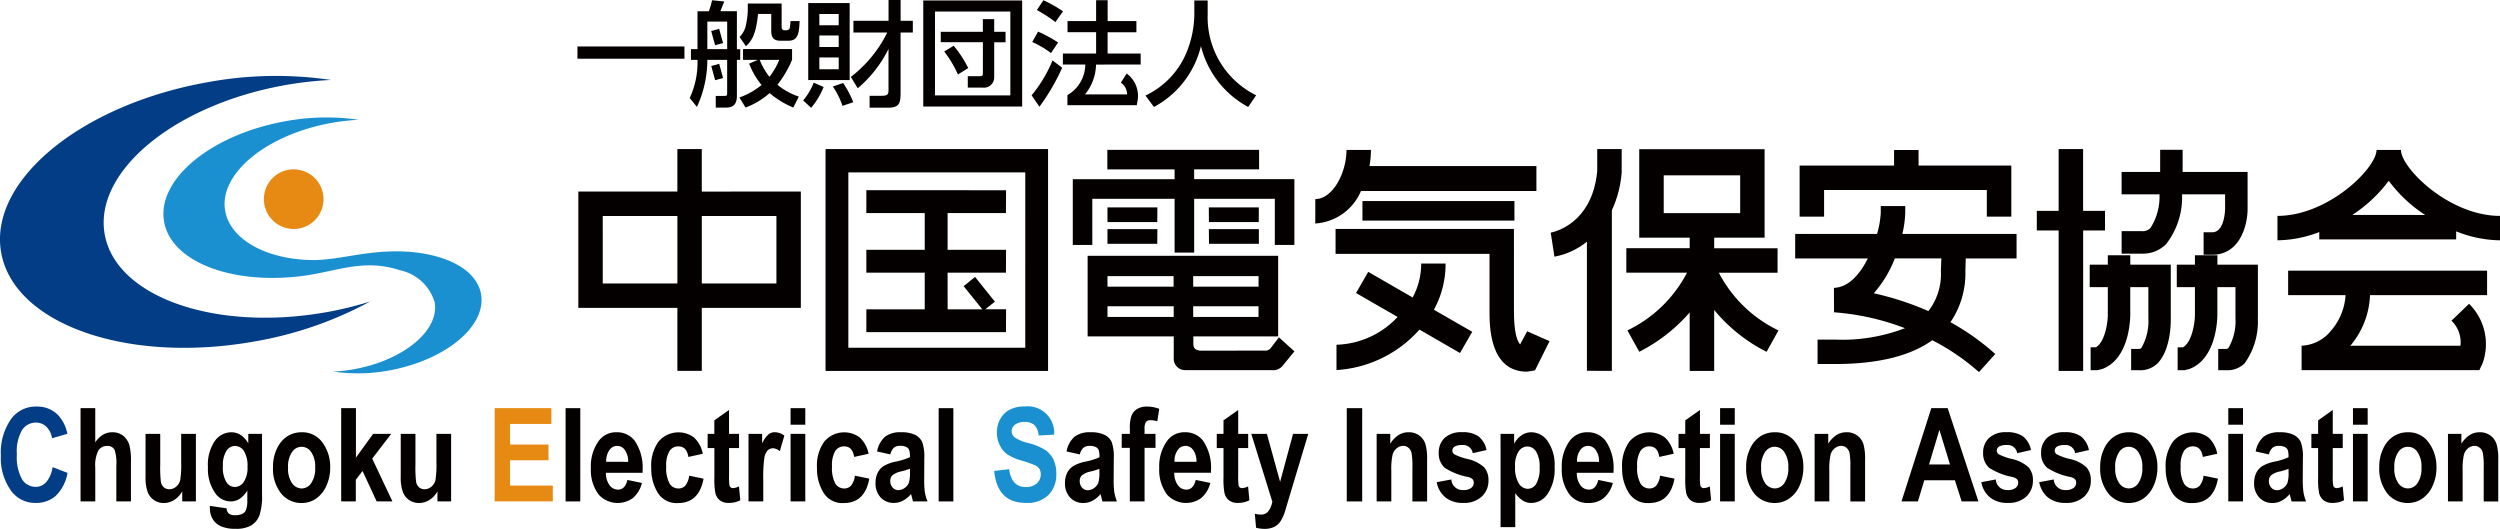 <svg xmlns="http://www.w3.org/2000/svg" width="189.087" height="40" viewBox="0 0 189.087 40">
  <g id="logo" transform="translate(-0.001)">
    <path id="パス_1" data-name="パス 1" d="M24.65,25.773c-8.406,1.48-15.9-1.164-16.732-5.909s5.294-9.8,13.7-11.281a27.239,27.239,0,0,1,3.418-.38,28.41,28.41,0,0,0-9.3.163C6.133,10.061-.865,15.827.087,21.245S9.6,29.69,19.2,27.989a28.363,28.363,0,0,0,8.793-3.03,27.25,27.25,0,0,1-3.345.815" transform="translate(0 -2.154)" fill="#023d85"/>
    <path id="パス_2" data-name="パス 2" d="M27.485,19.452a2.255,2.255,0,1,0,2.631-1.8H30.11a2.247,2.247,0,0,0-2.625,1.791v.009" transform="translate(-7.486 -4.804)" fill="#e78a14"/>
    <path id="パス_3" data-name="パス 3" d="M34.871,23.767A3.478,3.478,0,0,1,37.512,26.2c.375,2.13-2.377,4.4-6.15,5.066a11.346,11.346,0,0,1-1.537.166A12.873,12.873,0,0,0,34,31.364c4.307-.765,7.449-3.35,7.02-5.787-.353-2-3.01-3.214-6.351-3.236-2.551-.012-4.573.689-6.45.659-3.484-.057-6.171-1.572-6.55-3.722-.5-2.8,3.127-5.782,8.089-6.66a15.789,15.789,0,0,1,2.018-.224,16.893,16.893,0,0,0-5.492.095c-5.665,1-9.8,4.406-9.236,7.611.531,2.994,5,4.736,10.229,4.132,2.8-.321,4.761-1.388,7.592-.465" transform="translate(-4.636 -3.331)" fill="#1a90d0"/>
    <path id="パス_4" data-name="パス 4" d="M96.246,26.017h4.413l.009-1.726H96.246v-2.78h4.413l.009-1.727H90.1v1.727h4.417v2.78H90.1v1.726h4.417v2.774H90.1v1.727h10.561l.009-1.729H99.095l.727-.577-1.5-1.871-.864.7,1.415,1.752H96.25Z" transform="translate(-24.574 -5.396)" fill="#040000"/>
    <path id="パス_5" data-name="パス 5" d="M115.177,21.571v1.108h3.767l.009-1.108Z" transform="translate(-31.413 -5.883)" fill="#040000"/>
    <path id="パス_6" data-name="パス 6" d="M115.177,24.941h3.767l.009-1.112h-3.776Z" transform="translate(-31.413 -6.499)" fill="#040000"/>
    <path id="パス_7" data-name="パス 7" d="M129.5,21.571h-3.782l.009,1.108h3.77Z" transform="translate(-34.289 -5.883)" fill="#040000"/>
    <path id="パス_8" data-name="パス 8" d="M125.734,24.941h3.77V23.829h-3.782Z" transform="translate(-34.289 -6.499)" fill="#040000"/>
    <path id="パス_9" data-name="パス 9" d="M113.046,19.285h6.225v4.073h1.48V19.285h6.1v3.491h1.479V17.8H120.75v-.74h4.912V15.585H114.184v1.48h5.086v.74h-7.7v4.973h1.477Z" transform="translate(-30.429 -4.251)" fill="#040000"/>
    <path id="パス_10" data-name="パス 10" d="M4,46.86l1.131.436a3.169,3.169,0,0,1-.879,1.727,2.2,2.2,0,0,1-1.516.545A2.243,2.243,0,0,1,.9,48.7a4.212,4.212,0,0,1-.81-2.715,4.406,4.406,0,0,1,.816-2.822,2.308,2.308,0,0,1,1.9-.884,2.2,2.2,0,0,1,1.628.662,2.892,2.892,0,0,1,.684,1.4l-1.157.337a1.564,1.564,0,0,0-.436-.879,1.125,1.125,0,0,0-.781-.307,1.244,1.244,0,0,0-1.046.557A3.228,3.228,0,0,0,1.3,45.892a3.433,3.433,0,0,0,.4,1.9,1.2,1.2,0,0,0,1.025.561,1.06,1.06,0,0,0,.8-.364A2.212,2.212,0,0,0,4,46.853" transform="translate(-0.023 -11.53)" fill="#023d85"/>
    <path id="パス_11" data-name="パス 11" d="M9.491,42.448v2.588a1.871,1.871,0,0,1,.582-.576,1.353,1.353,0,0,1,.694-.189,1.324,1.324,0,0,1,.836.262,1.468,1.468,0,0,1,.481.752A4.908,4.908,0,0,1,12.19,46.5v3H11.085V46.8a3.345,3.345,0,0,0-.122-1.179.591.591,0,0,0-.569-.317.767.767,0,0,0-.666.345,2.473,2.473,0,0,0-.236,1.289V49.5H8.378V42.447Z" transform="translate(-2.285 -11.577)" fill="#040000"/>
    <path id="パス_12" data-name="パス 12" d="M17.911,50.23v-.761a1.762,1.762,0,0,1-.605.649,1.465,1.465,0,0,1-.783.234,1.309,1.309,0,0,1-.74-.218,1.289,1.289,0,0,1-.487-.615,3.257,3.257,0,0,1-.16-1.164V45.119h1.111v2.348a9.253,9.253,0,0,0,.049,1.278.706.706,0,0,0,.223.42.62.62,0,0,0,.417.145.8.8,0,0,0,.513-.193.937.937,0,0,0,.31-.5,7.41,7.41,0,0,0,.073-1.343V45.119h1.113v5.11H17.911Z" transform="translate(-4.127 -12.306)" fill="#040000"/>
    <path id="パス_13" data-name="パス 13" d="M21.761,50.52l1.271.188a.553.553,0,0,0,.176.4.727.727,0,0,0,.463.119,1.242,1.242,0,0,0,.592-.122.561.561,0,0,0,.244-.291A2.006,2.006,0,0,0,24.6,50.1v-.743a1.975,1.975,0,0,1-.563.621,1.236,1.236,0,0,1-.692.207,1.424,1.424,0,0,1-1.175-.631,3.154,3.154,0,0,1-.548-1.956,3.186,3.186,0,0,1,.515-1.976,1.542,1.542,0,0,1,1.256-.666,1.265,1.265,0,0,1,.708.209,1.834,1.834,0,0,1,.572.625v-.716h1.039v4.582a4.551,4.551,0,0,1-.2,1.6,1.523,1.523,0,0,1-.623.748,2.272,2.272,0,0,1-1.169.253,2.718,2.718,0,0,1-1.1-.185,1.356,1.356,0,0,1-.634-.544,1.593,1.593,0,0,1-.218-.841Zm.991-3a2.109,2.109,0,0,0,.262,1.2.758.758,0,0,0,.631.375.837.837,0,0,0,.684-.38,1.933,1.933,0,0,0,.284-1.157,2.084,2.084,0,0,0-.269-1.183.8.8,0,0,0-.672-.384.777.777,0,0,0-.655.375,2.023,2.023,0,0,0-.263,1.157" transform="translate(-5.893 -12.261)" fill="#040000"/>
    <path id="パス_14" data-name="パス 14" d="M28.39,47.556a3.088,3.088,0,0,1,.3-1.368,2.191,2.191,0,0,1,.778-.927,2,2,0,0,1,1.082-.305,1.859,1.859,0,0,1,1.589.788,3.082,3.082,0,0,1,.577,1.857,3.311,3.311,0,0,1-.3,1.428,2.275,2.275,0,0,1-.787.956,1.9,1.9,0,0,1-1.069.321,1.954,1.954,0,0,1-1.55-.713,3.009,3.009,0,0,1-.618-2.036m1.137.073a1.921,1.921,0,0,0,.3,1.175.892.892,0,0,0,.732.4.873.873,0,0,0,.717-.4,1.964,1.964,0,0,0,.3-1.185,1.9,1.9,0,0,0-.3-1.164.855.855,0,0,0-1.449,0,1.919,1.919,0,0,0-.3,1.172" transform="translate(-7.74 -12.261)" fill="#040000"/>
    <path id="パス_15" data-name="パス 15" d="M35.485,49.5V42.447H36.6v3.739l1.3-1.793h1.368l-1.436,1.87L39.36,49.5H38.168L37.1,47.2l-.509.662V49.5Z" transform="translate(-9.678 -11.577)" fill="#040000"/>
    <path id="パス_16" data-name="パス 16" d="M44.452,50.23v-.761a1.712,1.712,0,0,1-.605.649,1.465,1.465,0,0,1-.783.234,1.319,1.319,0,0,1-.74-.218,1.279,1.279,0,0,1-.486-.615,3.24,3.24,0,0,1-.161-1.164V45.119h1.112v2.348a8.72,8.72,0,0,0,.052,1.278.706.706,0,0,0,.223.42.617.617,0,0,0,.416.145.793.793,0,0,0,.513-.193.917.917,0,0,0,.31-.5,7.346,7.346,0,0,0,.073-1.343V45.119h1.111v5.11H44.452Z" transform="translate(-11.366 -12.306)" fill="#040000"/>
    <path id="パス_17" data-name="パス 17" d="M51.447,49.5V42.447h4.291V43.64H52.611V45.2H55.52v1.188H52.611v1.916h3.233V49.5Z" transform="translate(-14.032 -11.577)" fill="#e78a14"/>
    <rect id="長方形_534" data-name="長方形 534" width="1.111" height="7.054" transform="translate(42.78 30.871)" fill="#040000"/>
    <path id="パス_18" data-name="パス 18" d="M64.215,48.56l1.1.228a2.171,2.171,0,0,1-.688,1.142,1.95,1.95,0,0,1-2.574-.249,3.1,3.1,0,0,1-.6-2.025,3.252,3.252,0,0,1,.6-2.053,1.6,1.6,0,0,1,1.319-.649,1.677,1.677,0,0,1,1.41.663,3.64,3.64,0,0,1,.582,2.245v.156H62.593a1.527,1.527,0,0,0,.272.94.791.791,0,0,0,.637.335c.358,0,.6-.241.713-.733m.058-1.369a1.49,1.49,0,0,0-.255-.9.7.7,0,0,0-1.164.012,1.4,1.4,0,0,0-.24.887Z" transform="translate(-16.761 -12.26)" fill="#040000"/>
    <path id="パス_19" data-name="パス 19" d="M71.626,46.582l-1.091.24c-.081-.538-.335-.8-.759-.8a.781.781,0,0,0-.662.346,2.066,2.066,0,0,0-.253,1.175,2.458,2.458,0,0,0,.252,1.289.772.772,0,0,0,.671.375.687.687,0,0,0,.518-.212,1.437,1.437,0,0,0,.291-.755l1.091.224q-.336,1.845-1.94,1.847a1.673,1.673,0,0,1-1.521-.78,3.439,3.439,0,0,1-.495-1.881,3.1,3.1,0,0,1,.559-2,1.974,1.974,0,0,1,2.674-.3,2.241,2.241,0,0,1,.665,1.236" transform="translate(-18.47 -12.261)" fill="#040000"/>
    <path id="パス_20" data-name="パス 20" d="M75.969,44.443v1.076h-.755v2.062a4.6,4.6,0,0,0,.033.775.263.263,0,0,0,.273.191,1.186,1.186,0,0,0,.444-.128l.1,1.047a1.846,1.846,0,0,1-.873.2,1.061,1.061,0,0,1-.679-.2,1,1,0,0,1-.34-.582,5.808,5.808,0,0,1-.068-1.135V45.519h-.509V44.443H74.1V43.424l1.112-.788v1.807Z" transform="translate(-20.071 -11.629)" fill="#040000"/>
    <path id="パス_21" data-name="パス 21" d="M78.956,50.186H77.845v-5.11h1.03V45.8a2.149,2.149,0,0,1,.474-.678.735.735,0,0,1,.481-.167,1.2,1.2,0,0,1,.727.255l-.345,1.179a.844.844,0,0,0-.519-.223.572.572,0,0,0-.407.173,1.125,1.125,0,0,0-.252.618,11.454,11.454,0,0,0-.073,1.649v1.579Z" transform="translate(-21.231 -12.262)" fill="#040000"/>
    <path id="パス_22" data-name="パス 22" d="M82.221,42.448h1.113V43.7H82.221Zm0,1.944h1.113V49.5H82.221Z" transform="translate(-22.425 -11.577)" fill="#040000"/>
    <path id="パス_23" data-name="パス 23" d="M88.866,46.582l-1.091.24c-.081-.538-.333-.8-.758-.8a.787.787,0,0,0-.666.346,2.1,2.1,0,0,0-.249,1.175,2.473,2.473,0,0,0,.249,1.289.773.773,0,0,0,.671.375.687.687,0,0,0,.518-.212,1.423,1.423,0,0,0,.291-.755l1.091.224q-.334,1.845-1.94,1.847a1.673,1.673,0,0,1-1.521-.78,3.451,3.451,0,0,1-.495-1.881,3.1,3.1,0,0,1,.56-2,1.974,1.974,0,0,1,2.674-.3,2.245,2.245,0,0,1,.668,1.236" transform="translate(-23.172 -12.262)" fill="#040000"/>
    <path id="パス_24" data-name="パス 24" d="M92.178,46.628l-1.005-.223a1.938,1.938,0,0,1,.6-1.112,1.878,1.878,0,0,1,1.211-.34,2.337,2.337,0,0,1,1.073.2,1.172,1.172,0,0,1,.528.538,3.273,3.273,0,0,1,.159,1.236L94.737,48.5a6.617,6.617,0,0,0,.051.989,3.547,3.547,0,0,0,.2.694h-1.1l-.145-.559a2.03,2.03,0,0,1-.609.5,1.415,1.415,0,0,1-.691.173,1.319,1.319,0,0,1-1-.412,1.537,1.537,0,0,1-.387-1.1,1.69,1.69,0,0,1,.157-.755,1.293,1.293,0,0,1,.448-.516,2.936,2.936,0,0,1,.924-.342,5.143,5.143,0,0,0,1.073-.333,1.568,1.568,0,0,0-.064-.557.442.442,0,0,0-.218-.218.99.99,0,0,0-.455-.086.734.734,0,0,0-.467.135.972.972,0,0,0-.275.5m1.483,1.1a5.649,5.649,0,0,1-.659.2,1.527,1.527,0,0,0-.675.3.574.574,0,0,0-.157.422.727.727,0,0,0,.173.495.562.562,0,0,0,.441.2.835.835,0,0,0,.468-.159.915.915,0,0,0,.319-.384A2.491,2.491,0,0,0,93.66,48Z" transform="translate(-24.834 -12.259)" fill="#040000"/>
    <rect id="長方形_535" data-name="長方形 535" width="1.111" height="7.054" transform="translate(70.997 30.871)" fill="#040000"/>
    <path id="パス_25" data-name="パス 25" d="M103.379,47.15l1.14-.135q.194,1.353,1.26,1.352a1.188,1.188,0,0,0,.835-.278.892.892,0,0,0,.3-.682.751.751,0,0,0-.1-.41.773.773,0,0,0-.323-.276,9.383,9.383,0,0,0-1.05-.364,3.668,3.668,0,0,1-1.091-.49,1.878,1.878,0,0,1-.551-.7,2.119,2.119,0,0,1-.2-.925,2.074,2.074,0,0,1,.262-1.039,1.715,1.715,0,0,1,.727-.7,2.491,2.491,0,0,1,1.141-.234,2,2,0,0,1,2.192,1.788,2.029,2.029,0,0,1,.005.345l-1.169.064a1.269,1.269,0,0,0-.33-.794,1.063,1.063,0,0,0-.727-.227,1.168,1.168,0,0,0-.727.2.6.6,0,0,0-.257.49.615.615,0,0,0,.234.483,3.266,3.266,0,0,0,1.063.429,4.486,4.486,0,0,1,1.273.537,1.841,1.841,0,0,1,.6.727,2.584,2.584,0,0,1,.207,1.082,2.222,2.222,0,0,1-.566,1.544,2.265,2.265,0,0,1-1.765.625c-1.422,0-2.209-.8-2.372-2.417" transform="translate(-28.196 -11.528)" fill="#1a90d0"/>
    <path id="パス_26" data-name="パス 26" d="M111.884,46.628l-1.005-.223a1.946,1.946,0,0,1,.6-1.112,1.874,1.874,0,0,1,1.21-.34,2.337,2.337,0,0,1,1.076.2,1.182,1.182,0,0,1,.528.538,3.285,3.285,0,0,1,.157,1.236l-.009,1.579a7.025,7.025,0,0,0,.051.989,3.548,3.548,0,0,0,.2.694h-1.1l-.141-.559a2.081,2.081,0,0,1-.609.5,1.431,1.431,0,0,1-.691.173,1.317,1.317,0,0,1-1-.412,1.527,1.527,0,0,1-.391-1.1,1.681,1.681,0,0,1,.16-.755,1.325,1.325,0,0,1,.448-.516,2.936,2.936,0,0,1,.924-.342,5.091,5.091,0,0,0,1.074-.333,1.6,1.6,0,0,0-.061-.557.467.467,0,0,0-.218-.218,1,1,0,0,0-.457-.086.738.738,0,0,0-.467.135.934.934,0,0,0-.278.5m1.481,1.1a5.341,5.341,0,0,1-.659.2,1.527,1.527,0,0,0-.675.3.574.574,0,0,0-.157.422.72.72,0,0,0,.175.495.555.555,0,0,0,.436.2.825.825,0,0,0,.468-.159.9.9,0,0,0,.321-.384,2.511,2.511,0,0,0,.087-.806v-.271Z" transform="translate(-30.209 -12.259)" fill="#040000"/>
    <path id="パス_27" data-name="パス 27" d="M116.66,44.347h.615V43.96a2.756,2.756,0,0,1,.132-1.008,1.039,1.039,0,0,1,.428-.493,1.419,1.419,0,0,1,.732-.175,2.6,2.6,0,0,1,.927.17l-.145.941a1.846,1.846,0,0,0-.515-.08.4.4,0,0,0-.342.135.909.909,0,0,0-.106.532v.364h.828v1.062h-.828v4.046h-1.116V45.407h-.615Z" transform="translate(-31.816 -11.533)" fill="#040000"/>
    <path id="パス_28" data-name="パス 28" d="M123.324,48.56l1.1.228a2.171,2.171,0,0,1-.688,1.142,1.95,1.95,0,0,1-2.574-.249,3.1,3.1,0,0,1-.6-2.025,3.26,3.26,0,0,1,.6-2.053,1.607,1.607,0,0,1,1.321-.649,1.68,1.68,0,0,1,1.41.663,3.64,3.64,0,0,1,.582,2.245l0,.156H121.7a1.527,1.527,0,0,0,.272.94.784.784,0,0,0,.634.335c.359,0,.6-.241.716-.733m.058-1.369a1.481,1.481,0,0,0-.257-.9.7.7,0,0,0-.974-.183.709.709,0,0,0-.19.194,1.382,1.382,0,0,0-.24.887Z" transform="translate(-32.882 -12.261)" fill="#040000"/>
    <path id="パス_29" data-name="パス 29" d="M128.919,44.443v1.076h-.755v2.062a4.607,4.607,0,0,0,.033.775.263.263,0,0,0,.273.191,1.155,1.155,0,0,0,.441-.128l.1,1.047a1.837,1.837,0,0,1-.873.2,1.071,1.071,0,0,1-.679-.2.99.99,0,0,1-.339-.582,5.81,5.81,0,0,1-.068-1.135V45.519h-.509V44.443h.509V43.424l1.112-.788v1.807Z" transform="translate(-34.512 -11.629)" fill="#040000"/>
    <path id="パス_30" data-name="パス 30" d="M130.132,45.121h1.182l1,3.628.98-3.628h1.15l-1.479,4.918-.284.956a3.127,3.127,0,0,1-.372.791,1.236,1.236,0,0,1-.473.384,1.649,1.649,0,0,1-.707.136,2.51,2.51,0,0,1-.633-.083l-.095-1.06a1.985,1.985,0,0,0,.467.064.692.692,0,0,0,.522-.212,1.65,1.65,0,0,0,.335-.767Z" transform="translate(-35.492 -12.306)" fill="#040000"/>
    <rect id="長方形_536" data-name="長方形 536" width="1.166" height="7.054" transform="translate(101.864 30.871)" fill="#040000"/>
    <path id="パス_31" data-name="パス 31" d="M146.984,50.187h-1.109V47.575a5.412,5.412,0,0,0-.064-1.046.707.707,0,0,0-.234-.4.582.582,0,0,0-.387-.145.777.777,0,0,0-.5.183.936.936,0,0,0-.317.5,5.091,5.091,0,0,0-.093,1.2v2.319h-1.109v-5.11h1.03v.746a2.023,2.023,0,0,1,.618-.65,1.393,1.393,0,0,1,.762-.218,1.316,1.316,0,0,1,.82.252,1.289,1.289,0,0,1,.461.649,3.926,3.926,0,0,1,.125,1.15v3.182Z" transform="translate(-39.047 -12.261)" fill="#040000"/>
    <path id="パス_32" data-name="パス 32" d="M149.412,48.73l1.111-.207a.846.846,0,0,0,.889.8h.006a.956.956,0,0,0,.6-.156.479.479,0,0,0,.2-.4.378.378,0,0,0-.089-.265.789.789,0,0,0-.364-.169,4.972,4.972,0,0,1-1.737-.689,1.426,1.426,0,0,1-.458-1.125,1.5,1.5,0,0,1,.449-1.142,1.849,1.849,0,0,1,1.314-.428,2.049,2.049,0,0,1,1.252.319,1.755,1.755,0,0,1,.6,1.03l-1.043.236a.727.727,0,0,0-.788-.615,1.076,1.076,0,0,0-.582.118.358.358,0,0,0-.172.307.335.335,0,0,0,.157.279,4.226,4.226,0,0,0,.985.351,2.7,2.7,0,0,1,1.263.633,1.442,1.442,0,0,1,.326.986,1.612,1.612,0,0,1-.509,1.224,1.955,1.955,0,0,1-1.4.481,2.109,2.109,0,0,1-1.327-.4,1.939,1.939,0,0,1-.679-1.172" transform="translate(-40.75 -12.259)" fill="#040000"/>
    <path id="パス_33" data-name="パス 33" d="M156.059,45.074h1.027v.749a1.746,1.746,0,0,1,.56-.637,1.309,1.309,0,0,1,.748-.231,1.516,1.516,0,0,1,1.236.684,3.165,3.165,0,0,1,.518,1.941,3.358,3.358,0,0,1-.521,2.023,1.5,1.5,0,0,1-1.236.7,1.209,1.209,0,0,1-.615-.161,2.069,2.069,0,0,1-.605-.582v2.571h-1.111Zm1.1,2.468a2.281,2.281,0,0,0,.279,1.278.81.81,0,0,0,.679.412.757.757,0,0,0,.639-.378,2.267,2.267,0,0,0,.257-1.236,2.145,2.145,0,0,0-.265-1.2.777.777,0,0,0-.655-.387.8.8,0,0,0-.671.378,1.97,1.97,0,0,0-.266,1.139" transform="translate(-42.564 -12.261)" fill="#040000"/>
    <path id="パス_34" data-name="パス 34" d="M165.185,48.56l1.1.228a2.155,2.155,0,0,1-.688,1.142,1.757,1.757,0,0,1-1.136.372,1.737,1.737,0,0,1-1.435-.621,3.086,3.086,0,0,1-.6-2.025,3.245,3.245,0,0,1,.6-2.053,1.6,1.6,0,0,1,1.318-.649,1.673,1.673,0,0,1,1.407.663,3.636,3.636,0,0,1,.588,2.245l0,.156h-2.777a1.527,1.527,0,0,0,.272.94.784.784,0,0,0,.634.335c.359,0,.6-.241.716-.733m.06-1.369a1.486,1.486,0,0,0-.257-.9.7.7,0,0,0-.974-.183.709.709,0,0,0-.19.194,1.394,1.394,0,0,0-.243.887Z" transform="translate(-44.299 -12.26)" fill="#040000"/>
    <path id="パス_35" data-name="パス 35" d="M172.6,46.582l-1.091.24c-.08-.538-.333-.8-.759-.8a.785.785,0,0,0-.662.346,2.065,2.065,0,0,0-.252,1.175,2.426,2.426,0,0,0,.252,1.289.77.77,0,0,0,.671.375.687.687,0,0,0,.518-.212,1.465,1.465,0,0,0,.291-.755l1.091.224q-.336,1.845-1.94,1.847a1.673,1.673,0,0,1-1.521-.78,3.418,3.418,0,0,1-.5-1.881,3.116,3.116,0,0,1,.56-2,1.974,1.974,0,0,1,2.674-.3,2.222,2.222,0,0,1,.668,1.236" transform="translate(-46.009 -12.262)" fill="#040000"/>
    <path id="パス_36" data-name="パス 36" d="M176.939,44.443v1.076h-.753v2.062a4.252,4.252,0,0,0,.033.775.263.263,0,0,0,.273.191,1.167,1.167,0,0,0,.441-.128l.1,1.047a1.837,1.837,0,0,1-.873.2,1.053,1.053,0,0,1-.676-.2.991.991,0,0,1-.343-.582,5.923,5.923,0,0,1-.065-1.135V45.519h-.509V44.443h.509V43.424l1.112-.788v1.807Z" transform="translate(-47.611 -11.629)" fill="#040000"/>
    <path id="パス_37" data-name="パス 37" d="M178.889,42.448H180V43.7h-1.111Zm0,1.944H180V49.5h-1.111Z" transform="translate(-48.79 -11.577)" fill="#040000"/>
    <path id="パス_38" data-name="パス 38" d="M181.6,47.556a3.1,3.1,0,0,1,.3-1.368,2.21,2.21,0,0,1,.778-.927,1.994,1.994,0,0,1,1.083-.305,1.859,1.859,0,0,1,1.589.788,3.064,3.064,0,0,1,.577,1.857,3.336,3.336,0,0,1-.3,1.426,2.269,2.269,0,0,1-.793.956,1.891,1.891,0,0,1-1.068.321,1.954,1.954,0,0,1-1.55-.713,3.019,3.019,0,0,1-.612-2.036m1.132.073a1.921,1.921,0,0,0,.3,1.175.892.892,0,0,0,.732.4.879.879,0,0,0,.72-.4,1.987,1.987,0,0,0,.3-1.185,1.891,1.891,0,0,0-.305-1.164.856.856,0,0,0-1.451,0,1.95,1.95,0,0,0-.3,1.172" transform="translate(-49.529 -12.261)" fill="#040000"/>
    <path id="パス_39" data-name="パス 39" d="M192.534,50.187h-1.111V47.575a5.717,5.717,0,0,0-.061-1.046.715.715,0,0,0-.234-.4.582.582,0,0,0-.387-.145.773.773,0,0,0-.5.183.929.929,0,0,0-.319.5,5.123,5.123,0,0,0-.092,1.2v2.319h-1.111v-5.11h1.031v.746a2.037,2.037,0,0,1,.615-.65,1.4,1.4,0,0,1,.762-.218,1.292,1.292,0,0,1,1.284.9,3.927,3.927,0,0,1,.125,1.15v3.182Z" transform="translate(-51.47 -12.261)" fill="#040000"/>
    <path id="パス_40" data-name="パス 40" d="M203.576,49.5h-1.269l-.509-1.6h-2.315L199,49.5h-1.241l2.255-7.054h1.236Zm-2.15-2.792-.8-2.618-.785,2.618Z" transform="translate(-53.938 -11.577)" fill="#040000"/>
    <path id="パス_41" data-name="パス 41" d="M206.034,48.73l1.113-.207a.844.844,0,0,0,.885.8h.007a.956.956,0,0,0,.6-.156.486.486,0,0,0,.2-.4.377.377,0,0,0-.089-.265.775.775,0,0,0-.364-.169,4.925,4.925,0,0,1-1.735-.689,1.433,1.433,0,0,1-.463-1.125,1.5,1.5,0,0,1,.454-1.142,1.838,1.838,0,0,1,1.314-.428,2.06,2.06,0,0,1,1.252.319,1.737,1.737,0,0,1,.6,1.03l-1.043.236a.727.727,0,0,0-.788-.615,1.076,1.076,0,0,0-.582.118.364.364,0,0,0-.175.307.331.331,0,0,0,.16.279,4.218,4.218,0,0,0,.985.351,2.691,2.691,0,0,1,1.26.633,1.423,1.423,0,0,1,.329.986,1.622,1.622,0,0,1-.5,1.224,1.964,1.964,0,0,1-1.4.481,2.109,2.109,0,0,1-1.327-.4,1.944,1.944,0,0,1-.678-1.172" transform="translate(-56.194 -12.259)" fill="#040000"/>
    <path id="パス_42" data-name="パス 42" d="M212.063,48.73l1.111-.207a.846.846,0,0,0,.889.8h.006a.956.956,0,0,0,.6-.156.479.479,0,0,0,.2-.4.381.381,0,0,0-.089-.265.79.79,0,0,0-.364-.169,4.925,4.925,0,0,1-1.735-.689,1.42,1.42,0,0,1-.463-1.125,1.508,1.508,0,0,1,.451-1.142,1.85,1.85,0,0,1,1.317-.428,2.045,2.045,0,0,1,1.249.319,1.755,1.755,0,0,1,.6,1.03l-1.043.236a.727.727,0,0,0-.788-.615,1.075,1.075,0,0,0-.582.118.364.364,0,0,0-.175.307.339.339,0,0,0,.157.279,4.238,4.238,0,0,0,.986.351,2.691,2.691,0,0,1,1.26.633,1.435,1.435,0,0,1,.329.986,1.622,1.622,0,0,1-.5,1.224,1.964,1.964,0,0,1-1.4.481,2.109,2.109,0,0,1-1.327-.4,1.952,1.952,0,0,1-.678-1.172" transform="translate(-57.838 -12.259)" fill="#040000"/>
    <path id="パス_43" data-name="パス 43" d="M218.419,47.557a3.089,3.089,0,0,1,.3-1.368,2.223,2.223,0,0,1,.781-.927,1.99,1.99,0,0,1,1.082-.305,1.863,1.863,0,0,1,1.589.788,3.092,3.092,0,0,1,.576,1.857,3.261,3.261,0,0,1-.3,1.426,2.255,2.255,0,0,1-.787.956,1.9,1.9,0,0,1-1.069.321,1.954,1.954,0,0,1-1.55-.713,3.006,3.006,0,0,1-.62-2.036m1.135.073a1.92,1.92,0,0,0,.3,1.175.892.892,0,0,0,.732.4.873.873,0,0,0,.717-.4,1.964,1.964,0,0,0,.3-1.185,1.882,1.882,0,0,0-.305-1.164.853.853,0,0,0-1.448,0,1.943,1.943,0,0,0-.3,1.172" transform="translate(-59.57 -12.261)" fill="#040000"/>
    <path id="パス_44" data-name="パス 44" d="M229.128,46.582l-1.091.24c-.081-.538-.333-.8-.758-.8a.79.79,0,0,0-.665.346,2.065,2.065,0,0,0-.252,1.175,2.433,2.433,0,0,0,.252,1.289.772.772,0,0,0,.671.375.683.683,0,0,0,.516-.212,1.423,1.423,0,0,0,.291-.755l1.091.224q-.334,1.845-1.937,1.847a1.673,1.673,0,0,1-1.522-.78,3.451,3.451,0,0,1-.495-1.881,3.081,3.081,0,0,1,.563-2,1.972,1.972,0,0,1,2.673-.3,2.24,2.24,0,0,1,.665,1.236" transform="translate(-61.427 -12.262)" fill="#040000"/>
    <path id="パス_45" data-name="パス 45" d="M231.743,42.448h1.112V43.7h-1.112Zm0,1.944h1.112V49.5h-1.112Z" transform="translate(-63.206 -11.577)" fill="#040000"/>
    <path id="パス_46" data-name="パス 46" d="M235.552,46.628l-1.005-.223a1.938,1.938,0,0,1,.6-1.112,1.881,1.881,0,0,1,1.212-.34,2.327,2.327,0,0,1,1.071.2,1.2,1.2,0,0,1,.531.538,3.286,3.286,0,0,1,.157,1.236l-.009,1.579a6.712,6.712,0,0,0,.054.989,3.328,3.328,0,0,0,.2.694h-1.1l-.145-.559a2.058,2.058,0,0,1-.607.5,1.431,1.431,0,0,1-.691.173,1.318,1.318,0,0,1-1-.412,1.527,1.527,0,0,1-.39-1.1,1.7,1.7,0,0,1,.157-.755,1.325,1.325,0,0,1,.448-.516,2.953,2.953,0,0,1,.924-.342,5.015,5.015,0,0,0,1.071-.333,1.656,1.656,0,0,0-.058-.557.467.467,0,0,0-.218-.218,1,1,0,0,0-.457-.086.734.734,0,0,0-.467.135.946.946,0,0,0-.276.5m1.48,1.1a5.278,5.278,0,0,1-.655.2,1.548,1.548,0,0,0-.675.3.582.582,0,0,0-.157.422.723.723,0,0,0,.175.495.557.557,0,0,0,.441.2.814.814,0,0,0,.465-.159.886.886,0,0,0,.32-.384,2.433,2.433,0,0,0,.087-.806Z" transform="translate(-63.939 -12.259)" fill="#040000"/>
    <path id="パス_47" data-name="パス 47" d="M242.754,44.443v1.076H242v2.062a4.125,4.125,0,0,0,.036.775.26.26,0,0,0,.272.191,1.186,1.186,0,0,0,.444-.128l.1,1.047a1.837,1.837,0,0,1-.873.2,1.071,1.071,0,0,1-.679-.2,1,1,0,0,1-.34-.582,5.867,5.867,0,0,1-.068-1.135V45.519h-.509V44.443h.509V43.424L242,42.636v1.807Z" transform="translate(-65.561 -11.629)" fill="#040000"/>
    <path id="パス_48" data-name="パス 48" d="M244.709,42.448h1.112V43.7h-1.112Zm0,1.944h1.112V49.5h-1.112Z" transform="translate(-66.742 -11.577)" fill="#040000"/>
    <path id="パス_49" data-name="パス 49" d="M247.442,47.556a3.088,3.088,0,0,1,.3-1.368,2.177,2.177,0,0,1,.778-.927,1.99,1.99,0,0,1,1.082-.305,1.859,1.859,0,0,1,1.589.788,3.082,3.082,0,0,1,.577,1.857,3.261,3.261,0,0,1-.3,1.426,2.254,2.254,0,0,1-.79.956,1.9,1.9,0,0,1-1.069.321,1.958,1.958,0,0,1-1.55-.713,3.021,3.021,0,0,1-.615-2.036m1.137.073a1.939,1.939,0,0,0,.3,1.175.894.894,0,0,0,.735.4.873.873,0,0,0,.717-.4,1.963,1.963,0,0,0,.3-1.185,1.9,1.9,0,0,0-.3-1.164.856.856,0,0,0-1.451,0,1.927,1.927,0,0,0-.3,1.172" transform="translate(-67.486 -12.261)" fill="#040000"/>
    <path id="パス_50" data-name="パス 50" d="M258.4,50.187h-1.111V47.575a5.414,5.414,0,0,0-.064-1.046.707.707,0,0,0-.234-.4.582.582,0,0,0-.387-.145.785.785,0,0,0-.5.183.972.972,0,0,0-.317.5,5.129,5.129,0,0,0-.092,1.2v2.319h-1.11v-5.11H255.6v.746a2.035,2.035,0,0,1,.621-.65,1.382,1.382,0,0,1,.759-.218,1.309,1.309,0,0,1,.82.252,1.29,1.29,0,0,1,.461.649,3.9,3.9,0,0,1,.128,1.15v3.182Z" transform="translate(-69.433 -12.261)" fill="#040000"/>
    <path id="パス_51" data-name="パス 51" d="M85.857,32.281h16.831V15.5H85.857Zm15.107-1.753H87.583V17.267h13.382Z" transform="translate(-23.417 -4.227)" fill="#040000"/>
    <path id="パス_52" data-name="パス 52" d="M69.484,18.717V15.5H67.638v3.214H60.147v8.8h7.491v4.764h1.847V27.514h7.491v-8.8Zm-7.491,1.849h5.646v5.1H61.994Zm13.136,5.1H69.486v-5.1h5.644Z" transform="translate(-16.404 -4.227)" fill="#040000"/>
    <path id="パス_53" data-name="パス 53" d="M127.583,32.769l-.582.762a.52.52,0,0,1-.371.24l-4.864.009c-.349,0-.655-.083-.655-.522V32.7h6.415V26.6H113.115v6.1h6.513l0,1.694a.855.855,0,0,0,.858.854h6.536a.923.923,0,0,0,.822-.305l.911-1.113Zm-12.966-4.631h5v.8h-5Zm0,3.087v-.807h5.008v.807Zm6.481-3.087h4.945v.8H121.1Zm0,2.28h4.941v.807H121.1Z" transform="translate(-30.851 -7.255)" fill="#040000"/>
    <rect id="長方形_537" data-name="長方形 537" width="8.093" height="0.927" transform="translate(43.676 3.514)" fill="#040000"/>
    <path id="パス_54" data-name="パス 54" d="M80.881,5.917V5.1H77.172v.817H78.3l-.666.285a5.7,5.7,0,0,0,.94,1.617,5.527,5.527,0,0,1-1.678.945l.467.762a5.828,5.828,0,0,0,1.818-1.091,6.939,6.939,0,0,0,1.793,1.091l.417-.831A4.919,4.919,0,0,1,79.774,7.8a8.119,8.119,0,0,0,1.107-1.886M79.17,7.2a5.1,5.1,0,0,1-.736-1.282h1.48A5.531,5.531,0,0,1,79.171,7.2" transform="translate(-20.972 -1.391)" fill="#040000"/>
    <path id="パス_55" data-name="パス 55" d="M78.311,1.155h1v1.3c0,.647.364.727.717.727H80.6c.684,0,.823-.449.857-1.489l-.692,0a3.948,3.948,0,0,1-.042.473.25.25,0,0,1-.243.223h-.175c-.137,0-.207-.1-.207-.24V.37H77.538V.891A6.033,6.033,0,0,1,77.375,2.1a1.776,1.776,0,0,1-.46.8L77.4,3.6c.409-.4.753-.826.912-2.434" transform="translate(-20.978 -0.101)" fill="#040000"/>
    <rect id="長方形_538" data-name="長方形 538" width="0.624" height="1.117" transform="translate(53.792 2.345) rotate(-15.29)" fill="#040000"/>
    <path id="パス_56" data-name="パス 56" d="M74.865,7.706l-.6.167L73.972,6.8l.6-.167Z" transform="translate(-20.175 -1.808)" fill="#040000"/>
    <path id="パス_57" data-name="パス 57" d="M75.55,4.535V3.726H75.3V.855H74.05c.095-.243.243-.608.3-.736L73.42.026a4.987,4.987,0,0,1-.243.831h-.857V3.724h-.495v.811h.495v.054a6.356,6.356,0,0,1-.588,2.831l.544.672a8.428,8.428,0,0,0,.787-3.556h1.5V7.054c0,.189-.036.207-.225.207H73.7v.884h.762c.474,0,.838-.167.838-.884V4.535Zm-2.485-.81V1.643h1.5V3.725Z" transform="translate(-19.564 -0.007)" fill="#040000"/>
    <path id="パス_58" data-name="パス 58" d="M85.076,6.578a5.649,5.649,0,0,1-.945,1.577l-.605-.561a4.5,4.5,0,0,0,.8-1.343ZM83.912.234h3.134V6.058H83.912Zm.841,1.678h1.464V1.058H84.753Zm0,1.644h1.464V2.684H84.753Zm0,1.681h1.464v-.89H84.753Zm1.8,1.039a7.9,7.9,0,0,1,.769,1.455l-.82.276a5.892,5.892,0,0,0-.727-1.464Zm.582-.458A9.556,9.556,0,0,0,89.889,2.46H87.33V1.575h2.657V0H90.9V1.575h.924v.884h-.926V6.95c0,.848-.064,1.195-.972,1.195H88.554v-.9h.909c.521,0,.521-.157.521-.519V3.7a9.232,9.232,0,0,1-2.327,2.975Z" transform="translate(-22.781)" fill="#040000"/>
    <path id="パス_59" data-name="パス 59" d="M96.019.05H103.5V8.069H96.019Zm.887,7.18h5.7V.886h-5.7Zm.436-4.812h3.185V1.46h.859v.959h.857v.79h-.857V5.891a.781.781,0,0,1-.806.756.3.3,0,0,1-.067-.005H99.387V5.776h.9c.207,0,.243-.067.243-.207V3.208H97.346Zm1.3,3.23A8.522,8.522,0,0,0,97.605,3.91l.716-.436a8.582,8.582,0,0,1,1.1,1.688Z" transform="translate(-26.188 -0.014)" fill="#040000"/>
    <path id="パス_60" data-name="パス 60" d="M109.811.863a10.114,10.114,0,0,0-1.479-.839l-.495.743a9.891,9.891,0,0,1,1.4.912Z" transform="translate(-29.412 -0.007)" fill="#040000"/>
    <path id="パス_61" data-name="パス 61" d="M109.309,4.108a10.877,10.877,0,0,0-1.513-.823l-.441.787a7.368,7.368,0,0,1,1.419.838Z" transform="translate(-29.28 -0.896)" fill="#040000"/>
    <path id="パス_62" data-name="パス 62" d="M116.423,4.888V4.057h-2.5V2.445H116.1V1.6h-2.174V.024h-.873V1.6h-2.162v.842h2.162V4.057h-2.513v.831h1.695A2.7,2.7,0,0,1,110.883,7.2v.763h5.245l.061-.335a2.1,2.1,0,0,0-.823-2.06l-.441.688a1.1,1.1,0,0,1,.473.89h-3.183a3.7,3.7,0,0,0,.833-2.255Z" transform="translate(-30.148 -0.007)" fill="#040000"/>
    <path id="パス_63" data-name="パス 63" d="M107.291,8.923l.589.865A15.764,15.764,0,0,0,109.6,6.837l-.727-.553a10.254,10.254,0,0,1-1.583,2.639" transform="translate(-29.263 -1.714)" fill="#040000"/>
    <path id="パス_64" data-name="パス 64" d="M122.825.05h1.009V1.113A6.58,6.58,0,0,0,127.5,7.222l-.6.883A7.181,7.181,0,0,1,123.326,3.5a7.113,7.113,0,0,1-3.556,4.605l-.641-.865a6.244,6.244,0,0,0,2.933-2.875,7.736,7.736,0,0,0,.762-3.218Z" transform="translate(-32.491 -0.014)" fill="#040000"/>
    <rect id="長方形_539" data-name="長方形 539" width="11.496" height="1.476" transform="translate(103.049 15.208)" fill="#040000"/>
    <path id="パス_65" data-name="パス 65" d="M153.391,31.551l-.532.993c-.247-.291-.467-.953-.467-2.533V23.806H138.9v1.887h11.644v4.323c0,1.135,0,4.588,2.836,4.588l.605-.1,1.1-2.207Z" transform="translate(-37.884 -6.493)" fill="#040000"/>
    <path id="パス_66" data-name="パス 66" d="M147.247,27.408H145.4a5.358,5.358,0,0,1-.643,2.566l-3.361-1.937-.922,1.6,3.142,1.812a6.558,6.558,0,0,1-4.621,2.1v1.916a9.139,9.139,0,0,0,6.276-3.061l3.065,1.771.927-1.605-2.9-1.666a7.2,7.2,0,0,0,.883-3.5" transform="translate(-37.909 -7.475)" fill="#040000"/>
    <path id="パス_67" data-name="パス 67" d="M140.254,18.7h13.262V16.811H140.89A6.706,6.706,0,0,0,141,15.593h-1.848c0,1.714-1.03,3.716-2.36,3.716v1.848a4.031,4.031,0,0,0,3.458-2.462" transform="translate(-37.309 -4.253)" fill="#040000"/>
    <path id="パス_68" data-name="パス 68" d="M164.793,17.14c-.364,4.062-3.345,4.649-3.517,4.681l.281,1.818a5.477,5.477,0,0,0,2.456-1.134v9.77H165.9V20.13a8.348,8.348,0,0,0,.743-2.873V15.5h-1.85v1.64Z" transform="translate(-43.986 -4.227)" fill="#040000"/>
    <path id="パス_69" data-name="パス 69" d="M176.134,24.861h4.444V23.01h-4.794v-.8l3.814,0V15.515h-9.482v6.691l3.815,0v.8h-4.793v1.851h4.59a9.881,9.881,0,0,1-4.509,4.364l.9,1.617a12.566,12.566,0,0,0,3.811-2.975v4.425h1.854V27.676a12.342,12.342,0,0,0,3.962,3.166l.9-1.617a9.906,9.906,0,0,1-4.509-4.364m-4.169-7.369h5.782v2.86h-5.782Z" transform="translate(-46.131 -4.232)" fill="#040000"/>
    <path id="パス_70" data-name="パス 70" d="M189.011,18.625H201.32v2.015h1.852V16.777h-7.016V15.6h-1.851v1.178H187.16v3.863h1.851Z" transform="translate(-51.046 -4.255)" fill="#040000"/>
    <path id="パス_71" data-name="パス 71" d="M199.6,25.392h3.844V23.539h-8.638a7.828,7.828,0,0,0,.218-1.591V21.43h-1.851v.519a7.079,7.079,0,0,1-.281,1.591H186.7v1.854h5.494c-.582,1.164-1.435,2.182-2.564,2.223l.009,1.849a18.915,18.915,0,0,1,5.363,1.2,13.2,13.2,0,0,1-5.3.864h-1.309v1.848H189.7c3.543,0,5.87-.721,7.369-1.8a17,17,0,0,1,3.532,2.411l1.233-1.369a18.459,18.459,0,0,0-3.389-2.406,6.579,6.579,0,0,0,1.129-3.863Zm-1.878.929a4.607,4.607,0,0,1-.945,3.054,22.016,22.016,0,0,0-4.134-1.348,8.664,8.664,0,0,0,1.593-2.636h3.52Z" transform="translate(-50.921 -5.845)" fill="#040000"/>
    <path id="パス_72" data-name="パス 72" d="M216.987,20.176h-1.656V15.5h-1.85v4.676H211.83v1.48h1.651V32.281h1.854V21.656h1.656Z" transform="translate(-57.775 -4.227)" fill="#040000"/>
    <path id="パス_73" data-name="パス 73" d="M224.028,22.694a5.727,5.727,0,0,0,1.192-3.748h3.256v1.108c0,.013-.019,1.764-.975,1.764h-.65v1.7h.65c2.114,0,2.677-2.261,2.677-3.457V17.252h-4.913V15.579h-1.7s0,1.336,0,1.673h-2.916v1.694h2.865a4.36,4.36,0,0,1-.688,2.553.813.813,0,0,1-.634.234h-1.541v1.7H222.2a2.453,2.453,0,0,0,1.832-.739" transform="translate(-60.181 -4.249)" fill="#040000"/>
    <path id="パス_74" data-name="パス 74" d="M223.465,27.259H220.4v-.713H218.7v.713h-1.369v1.7H218.7v2.063c0,.671-.23,2.094-.9,2.484h-.4V35.24h.509l.375-.092c2.056-.771,2.114-3.782,2.114-4.125V28.958h1.369V31.3a4.062,4.062,0,0,1-.522,2.245.241.241,0,0,1-.2.086h-.582V35.24h.582a1.854,1.854,0,0,0,1.409-.509c1.008-1.024,1.018-3.065,1.009-3.446V27.259Z" transform="translate(-59.275 -7.24)" fill="#040000"/>
    <path id="パス_75" data-name="パス 75" d="M232.523,31.283V27.259H229.46v-.713h-1.7v.713h-1.372v1.7h1.372v2.065c0,.668-.231,2.094-.9,2.484h-.407V35.24h.516l.372-.092c2.057-.771,2.117-3.782,2.117-4.125V28.958h1.367V31.3a4.012,4.012,0,0,1-.524,2.245.225.225,0,0,1-.191.086h-.588V35.24h.588a1.859,1.859,0,0,0,1.4-.509,5.38,5.38,0,0,0,1.005-3.449" transform="translate(-61.746 -7.24)" fill="#040000"/>
    <path id="パス_76" data-name="パス 76" d="M246.2,15.591H244.35c0,1.368-3.644,4.989-7.494,4.989v1.847a9.06,9.06,0,0,0,3.163-.623v.557h10.354V21.75a9.151,9.151,0,0,0,3.316.679V20.581c-3.855,0-7.491-3.623-7.491-4.99m-3.68,4.919a10.8,10.8,0,0,0,2.754-2.582,10.729,10.729,0,0,0,2.753,2.583Z" transform="translate(-64.6 -4.252)" fill="#040000"/>
    <path id="パス_77" data-name="パス 77" d="M237.969,30h4.342a4.534,4.534,0,0,1-1.144,2.74,2.989,2.989,0,0,1-2.182,1.084v1.849h13.447l.246-.532a4.279,4.279,0,0,0-1.027-4.486l-1.332,1.281A2.255,2.255,0,0,1,251,33.827h-8.327A6.293,6.293,0,0,0,244.16,30h8.855V28.15H237.967V30Z" transform="translate(-64.903 -7.678)" fill="#040000"/>
  </g>
</svg>

